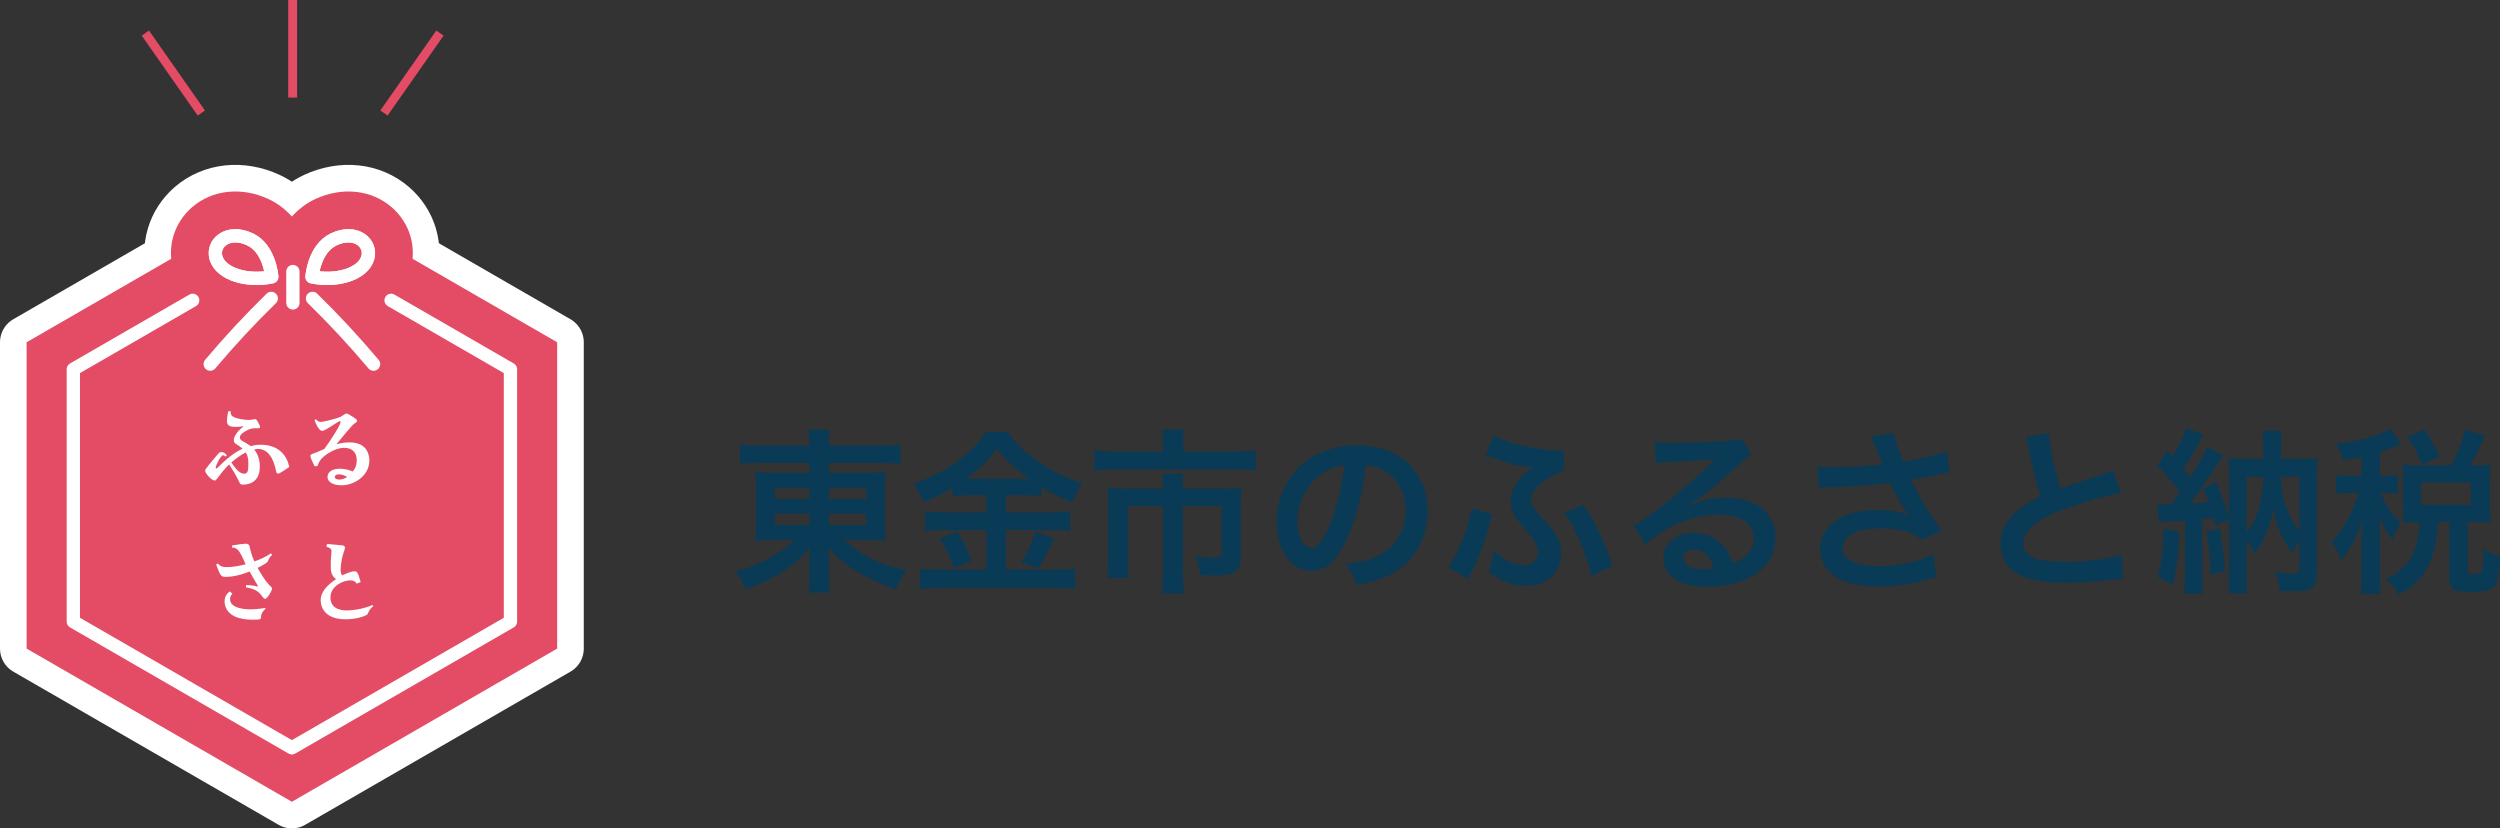 <?xml version="1.0" encoding="UTF-8"?>
<svg id="_レイヤー_2" data-name="レイヤー_2" xmlns="http://www.w3.org/2000/svg" viewBox="0 0 338.285 112.089">
  <rect x="0" y="0" width="338.285" height="112.089" fill="#333333" stroke="none"/>
  <defs>
    <style>
      .cls-1 {
        stroke-width: 7.2px;
      }

      .cls-1, .cls-2 {
        stroke: #fff;
        stroke-linecap: round;
        stroke-linejoin: round;
      }

      .cls-1, .cls-3 {
        fill: #fff;
      }

      .cls-4 {
        fill: #093a56;
      }

      .cls-2 {
        stroke-width: 1.8px;
      }

      .cls-2, .cls-5 {
        fill: none;
      }

      .cls-6 {
        fill: #e34c64;
      }

      .cls-5 {
        stroke: #e34c64;
        stroke-miterlimit: 10;
        stroke-width: 1.2px;
      }
    </style>
  </defs>
  <g id="_テキスト" data-name="テキスト">
    <g>
      <g>
        <g>
          <path class="cls-4" d="M103.035,62.641c-1.224,0-2.016.024-2.904.144v-2.64c.841.12,1.728.168,3.072.168h6.337c-.024-.984-.048-1.392-.168-2.16h2.928c-.119.744-.144,1.248-.144,2.16h6.553c1.488,0,2.4-.048,3.144-.168v2.64c-.793-.096-1.801-.144-2.977-.144h-6.721v1.344h5.017c1.464,0,1.92-.024,2.664-.096-.072.72-.096,1.512-.096,2.424v4.44q0,1.344.096,2.448c-.696-.096-1.368-.12-2.688-.12h-2.88c2.136,2.016,4.681,3.264,8.328,4.104-.624.96-.84,1.392-1.367,2.544-1.944-.648-3.385-1.296-4.921-2.184-1.776-1.056-2.904-1.968-4.2-3.456.023.792.048,1.248.048,1.656v1.728c0,1.224.024,1.92.168,2.736h-2.952c.12-.936.168-1.632.168-2.736v-1.728c0-.288.024-1.176.048-1.632-1.224,1.512-2.688,2.712-4.584,3.792-1.152.672-2.664,1.344-4.104,1.848-.528-1.2-.744-1.608-1.345-2.424,1.801-.504,3.049-.984,4.513-1.776,1.464-.792,2.616-1.632,3.433-2.472h-2.593c-1.487,0-1.968.024-2.712.12q0-.24.072-.696,0-.096.023-1.752v-4.416c0-1.248-.023-1.632-.096-2.472.648.096,1.225.12,2.616.12h4.729v-1.344h-6.505ZM104.836,66.049v1.464h4.704v-1.464h-4.704ZM104.836,69.505v1.512h4.704v-1.512h-4.704ZM112.156,67.513h5.04v-1.464h-5.04v1.464ZM112.156,71.018h5.04v-1.512h-5.04v1.512Z"/>
          <path class="cls-4" d="M131.26,67.009c-.96,0-1.656.024-2.353.12v-1.152c-1.368.816-2.328,1.32-3.912,1.968-.576-1.272-.744-1.584-1.392-2.472,4.464-1.56,8.065-4.152,9.792-7.032h2.977c.96,1.416,1.992,2.448,3.696,3.696,1.969,1.488,3.769,2.4,6.36,3.24-.575.888-.935,1.656-1.296,2.64-1.895-.792-2.688-1.176-4.2-2.112v1.224c-.696-.096-1.344-.12-2.353-.12h-2.448v2.328h6.073c1.248,0,1.992-.048,2.616-.144v2.664c-.673-.096-1.513-.144-2.641-.144h-6.049v5.377h6.529c1.224,0,2.04-.048,2.832-.144v2.76c-.889-.12-1.897-.168-2.881-.168h-15.169c-1.103,0-1.968.048-2.977.168v-2.76c.864.096,1.753.144,2.977.144h6.024v-5.377h-5.689c-1.032,0-1.872.048-2.592.144v-2.664c.647.096,1.416.144,2.616.144h5.664v-2.328h-2.208ZM129.556,71.93c.816,1.44,1.272,2.352,1.92,3.984l-2.4.96c-.504-1.512-1.128-2.784-1.895-3.984l2.376-.96ZM131.188,64.753l7.441.024q.216,0,.575-.024c-1.895-1.344-3.072-2.448-4.32-4.032-1.224,1.632-2.208,2.592-4.2,4.032h.504ZM142.661,72.914q-.312.552-1.2,2.304c-.072.144-.168.312-.984,1.704l-2.256-.84c.744-1.2,1.319-2.472,1.895-4.128l2.545.96Z"/>
          <path class="cls-4" d="M157.372,59.929c0-.696-.072-1.392-.144-1.776h3.024c-.12.528-.168,1.104-.168,1.752v1.2h6.793c1.296,0,2.16-.048,3.024-.168v2.736c-.792-.12-1.465-.144-2.952-.144h-15.914c-1.128,0-2.04.048-2.952.144v-2.736c.936.12,1.801.168,3.024.168h6.265v-1.176ZM157.372,65.833c0-.624-.024-1.224-.096-1.752h2.88c-.072.288-.096.864-.096,1.752v.288h5.568c1.08,0,1.632-.024,2.352-.096-.071.648-.096,1.2-.096,2.064v7.081c0,2.16-.696,2.712-3.504,2.712-.553,0-1.009-.024-1.992-.096-.144-1.104-.216-1.44-.648-2.568,1.08.168,1.849.24,2.353.24.983,0,1.2-.12,1.2-.744v-6.24h-5.232v8.905c0,1.176.048,1.992.168,2.952h-3.024c.12-.984.168-1.824.168-2.928v-8.929h-4.753v6.888c0,1.32.024,2.04.144,2.832h-2.952c.096-.912.144-1.704.144-2.808v-7.297c0-.744-.023-1.368-.096-2.064.768.072,1.44.096,2.472.096h5.041v-.288Z"/>
          <path class="cls-4" d="M182.332,72.746c-1.368,3.096-2.904,4.513-4.872,4.513-2.736,0-4.705-2.784-4.705-6.649,0-2.64.936-5.112,2.641-6.985,2.017-2.208,4.849-3.36,8.257-3.36,5.761,0,9.505,3.504,9.505,8.905,0,4.152-2.16,7.465-5.833,8.953-1.151.48-2.088.72-3.768,1.008-.408-1.272-.696-1.8-1.465-2.808,2.208-.288,3.648-.672,4.776-1.32,2.089-1.152,3.337-3.432,3.337-6.001,0-2.304-1.032-4.176-2.952-5.328-.744-.432-1.368-.624-2.425-.72-.456,3.768-1.296,7.081-2.496,9.793ZM178.804,64.153c-2.017,1.44-3.265,3.912-3.265,6.481,0,1.968.841,3.528,1.897,3.528.792,0,1.608-1.008,2.473-3.072.912-2.16,1.704-5.401,1.992-8.113-1.248.144-2.112.48-3.097,1.176Z"/>
          <path class="cls-4" d="M201.916,69.626c-.097.336-.12.384-.288,1.056-.504,1.968-1.393,4.44-2.16,6.097-.097.192-.408.744-.912,1.608-1.009-.816-1.44-1.08-2.568-1.584.768-1.104,1.2-1.968,1.92-3.816.601-1.536.96-2.784,1.225-4.248l2.784.888ZM211.565,63.817c-.648.12-1.224.36-2.04.864-1.536.96-2.376,1.992-2.376,2.88,0,.264.096.648.216.864.24.48.336.576,1.776,2.112.863.96,1.344,1.584,1.656,2.28.311.72.479,1.44.479,2.112,0,1.248-.576,2.496-1.536,3.288-.84.72-1.92,1.056-3.265,1.056-1.704,0-3.336-.6-5.04-1.872.36-1.056.456-1.488.672-2.904,1.345,1.248,2.833,1.968,4.129,1.968,1.103,0,1.872-.672,1.872-1.656,0-.408-.12-.84-.384-1.344-.288-.6-.553-.936-1.488-1.992-1.393-1.56-1.824-2.448-1.824-3.648,0-1.104.456-2.16,1.32-3.144.479-.552.743-.744,1.728-1.416q-.264-.024-.792-.096c-1.44-.144-2.712-.48-4.824-1.272-.408-.144-.48-.168-.816-.264l1.057-2.688c.695.408,1.68.768,3.192,1.176,1.752.48,4.488.888,5.856.888.071,0,.239,0,.479-.024l-.048,2.832ZM214.228,68.281c1.2,1.824,1.728,2.736,2.376,4.224.769,1.656,1.129,2.592,1.536,4.08l-2.832,1.344c-.24-1.32-.72-2.76-1.536-4.68-.792-1.848-1.44-3-2.136-3.865l2.592-1.104Z"/>
          <path class="cls-4" d="M228.46,68.425c2.185-.864,3.24-1.104,5.04-1.104,4.104,0,6.745,2.112,6.745,5.4,0,2.28-1.128,4.104-3.265,5.304-1.56.888-3.601,1.368-5.809,1.368-2.016,0-3.696-.384-4.656-1.104-.912-.672-1.44-1.68-1.44-2.76,0-1.992,1.728-3.432,4.129-3.432,1.68,0,3.144.696,4.152,1.968.479.6.744,1.128,1.103,2.16,1.992-.744,2.856-1.776,2.856-3.48,0-1.872-1.848-3.096-4.752-3.096-3.505,0-7.009,1.416-9.889,4.032l-1.633-2.592c.841-.408,1.801-1.056,3.385-2.256,2.232-1.704,5.353-4.392,7.177-6.24.048-.048.288-.288.432-.432l-.023-.024c-.912.12-2.448.216-6.793.408-.528.024-.696.048-1.152.12l-.12-2.88c.816.096,1.513.144,2.832.144,2.041,0,4.969-.12,7.297-.288.84-.072,1.105-.12,1.488-.312l1.488,2.112c-.408.216-.576.36-1.248.984-1.2,1.104-2.952,2.664-3.769,3.36-.432.36-2.16,1.656-2.641,1.968q-.6.408-.983.624l.048.048ZM229.18,74.402c-.864,0-1.416.432-1.416,1.104,0,.96,1.08,1.512,2.856,1.512.456,0,.576,0,1.248-.096-.432-1.656-1.344-2.52-2.688-2.52Z"/>
          <path class="cls-4" d="M245.907,63.121c.72.096,1.344.12,2.328.12,1.801,0,4.992-.216,6.481-.408-.408-1.056-1.44-3.6-1.56-3.792l3.096-.408c.144.816.576,2.088,1.32,3.84,2.473-.432,4.608-.936,5.881-1.416l.336,2.856c-.624.096-.889.168-1.704.336-.36.096-1.536.336-3.528.72.864,1.608,1.416,2.616,1.656,3.048.647,1.104,1.704,2.664,2.544,3.792l-2.784,1.272c-.601-.552-.984-.792-1.656-1.032-1.08-.36-2.353-.552-3.792-.552-3.265,0-5.185.984-5.185,2.688,0,1.56,1.776,2.424,5.04,2.424,2.544,0,5.353-.624,7.225-1.608l.384,3.072c-2.976.912-5.208,1.296-7.608,1.296-3.072,0-5.448-.648-6.673-1.824-.911-.864-1.416-2.04-1.416-3.24,0-1.368.624-2.64,1.728-3.576,1.393-1.176,3.384-1.728,6.12-1.728,1.56,0,2.953.24,4.152.72-.983-1.344-1.008-1.416-2.592-4.368-2.112.288-5.664.528-8.521.576-.601.024-.696.024-1.057.072l-.216-2.88Z"/>
          <path class="cls-4" d="M277.228,58.608c.097,1.608.816,5.064,1.585,7.513q1.56-.576,6.216-2.112c.433-.144.553-.192.912-.36l1.032,3.024c-2.088.408-5.232,1.32-7.921,2.304-3.504,1.296-5.256,2.832-5.256,4.561,0,1.752,1.632,2.496,5.496,2.496,3,0,5.953-.36,7.753-.984l.264,3.288c-.527,0-.647.024-1.944.168-2.592.264-3.936.36-5.616.36-3.336,0-5.425-.408-6.961-1.32-1.319-.792-2.088-2.28-2.088-4.008,0-1.608.769-3.144,2.137-4.296.935-.792,1.704-1.272,3.264-2.064-.6-1.944-1.008-3.553-1.607-6.505-.24-1.152-.265-1.2-.385-1.56l3.12-.504Z"/>
          <path class="cls-4" d="M291.892,68.185c.407.048.647.072,1.128.072h.72c.576-.72.769-.984,1.2-1.608-.864-1.272-2.017-2.664-3-3.672l1.319-2.04c.337.384.456.504.696.768.936-1.464,1.633-2.88,1.849-3.792l2.352.864c-.168.264-.239.384-.504.888-.647,1.272-1.56,2.808-2.231,3.792.168.216.287.384.384.48.288.36.359.432.527.648,1.249-1.92,2.017-3.288,2.329-4.104l2.184,1.152c-.216.312-.384.528-.84,1.248-.816,1.32-2.809,4.152-3.673,5.256.721-.024,1.56-.096,2.521-.168-.191-.624-.336-.96-.744-1.872l1.776-.864c.72,1.656,1.057,2.568,1.752,4.801v-5.521c0-1.224-.023-1.8-.096-2.52.744.072,1.128.096,2.185.096h2.544v-1.584c0-.864-.048-1.416-.144-2.184h2.665c-.097.72-.12,1.32-.12,2.208v1.56h2.76c1.08,0,1.536-.024,2.16-.096-.096.768-.096,1.368-.096,2.544v12.913c0,1.368-.264,1.944-1.008,2.256-.553.24-1.032.288-2.568.288-.576,0-.841,0-1.44-.048-.096-1.032-.288-1.824-.648-2.568.912.144,1.681.216,2.353.216.72,0,.96-.144.96-.6v-3.936c-.359.552-.456.696-.96,1.752-.648-.792-1.008-1.416-1.632-2.712-.408-.888-.601-1.584-.96-3.36-.192,1.416-.433,2.208-1.032,3.672-.36.864-.721,1.488-1.513,2.592-.384-.84-.576-1.176-1.056-1.896v4.608c0,1.248.024,1.944.096,2.568h-2.568c.072-.792.12-1.56.12-2.76v-7.2l-1.872.792c-.144-.528-.168-.624-.264-1.032-.552.072-.744.096-1.513.168v7.561c0,1.176.024,1.776.144,2.52h-2.616c.096-.768.144-1.368.144-2.52v-7.369q-2.976.144-3.528.264l-.239-2.52ZM294.892,71.93c-.144,3.432-.336,4.944-.889,7.176l-2.088-1.032c.576-1.848.769-3.36.84-6.529l2.137.384ZM300.364,71.498c.384,2.04.552,3.432.72,5.784l-1.992.48c-.024-2.136-.216-4.08-.552-5.856l1.824-.408ZM303.988,72.074c1.488-1.8,2.232-4.32,2.28-7.585h-2.28v7.585ZM308.669,64.489c.048,2.016.264,3.12,1.008,4.896.432,1.008.816,1.656,1.464,2.496v-7.393h-2.472Z"/>
          <path class="cls-4" d="M319.539,61.825c-.815.168-1.248.24-2.496.432-.12-.648-.384-1.248-.935-2.208,2.664-.312,4.44-.744,6.288-1.512.36-.144.721-.336,1.032-.552l1.488,2.088c-.24.096-.264.12-.624.288-.816.336-1.393.552-2.256.816v3.216h.743c.793,0,1.225-.024,1.681-.096v2.496c-.48-.072-.912-.096-1.681-.096h-.672q.048.12.168.336c.721,1.584,1.297,2.424,2.545,3.696l-.217.432c-.432.816-.504.984-.863,1.872-.841-1.08-1.032-1.416-1.849-3.168.072.576.144,1.968.144,2.736v4.801c0,1.392.023,2.16.144,2.952h-2.784c.096-.84.144-1.608.144-2.952v-4.152c0-.456.097-2.352.144-2.952-.648,2.136-1.513,3.792-2.904,5.521-.408-1.152-.672-1.728-1.225-2.496,1.009-1.176,1.56-2.016,2.257-3.288.528-.984,1.128-2.424,1.392-3.336h-1.2c-.935,0-1.392.024-1.92.12v-2.544c.552.096.984.12,1.92.12h1.536v-2.568ZM331.637,62.977c.96-1.776,1.392-2.88,1.944-4.872l2.664.864c-1.105,2.424-1.345,2.928-1.992,4.008h.744c.84,0,1.32-.024,1.992-.096-.072.576-.097.96-.097,1.68v4.416c0,.72.024,1.2.097,1.776-.648-.072-1.225-.096-1.992-.096h-1.08v6.529c0,.456.12.504,1.032.504.983,0,1.031-.12,1.08-3.432.912.6,1.536.912,2.256,1.08-.168,2.616-.312,3.36-.744,3.936-.456.648-1.224.816-3.481.816-2.064,0-2.64-.456-2.64-2.04v-7.393h-1.513c-.191,2.616-.456,3.936-1.128,5.425-.912,2.04-2.064,3.24-4.177,4.392-.527-.912-.863-1.32-1.775-2.112,3.096-1.416,4.536-3.864,4.536-7.705h-.36c-.768,0-1.248.024-1.895.096.048-.552.071-1.128.071-1.8v-4.32c0-.576-.023-1.2-.071-1.752.695.072,1.08.096,1.92.096h4.608ZM327.725,62.857c-.744-1.776-1.225-2.688-1.969-3.696l2.328-1.08c.912,1.392,1.44,2.4,1.992,3.72l-2.352,1.056ZM327.58,68.305h6.745v-3.024h-6.745v3.024Z"/>
        </g>
        <g>
          <g>
            <polygon class="cls-1" points="49.889 31.589 29.104 31.589 3.6 46.314 3.6 87.764 39.496 108.489 75.393 87.764 75.393 46.314 49.889 31.589"/>
            <path class="cls-1" d="M55.137,45.409c-1.089-1.295-2.216-2.568-3.362-3.826,1.74-1.155,3.099-2.804,3.745-5.0.922-3.135-.05-6.415-2.536-8.558-2.734-2.357-6.685-2.776-10.312-1.095-1.275.591-2.31,1.421-3.175,2.365-.866-.944-1.901-1.775-3.175-2.365h-0c-3.628-1.681-7.579-1.262-10.312,1.095-2.486,2.143-3.458,5.423-2.536,8.558.646,2.196,2.005,3.845,3.745,5-1.145,1.258-2.273,2.531-3.361,3.826-2.133,2.536-1.808,6.321.728,8.454,1.125.947,2.496,1.409,3.86,1.409,1.709,0,3.407-.727,4.594-2.137,1.804-2.144,3.725-4.216,5.689-6.237.298.045.595.091.905.091.225,0,.439-.042.658-.067,1.954,2.013,3.867,4.076,5.665,6.213,1.187,1.41,2.885,2.136,4.594,2.136,1.364,0,2.735-.462,3.86-1.409,2.535-2.134,2.861-5.919.728-8.454Z"/>
          </g>
          <polygon class="cls-6" points="49.889 31.589 29.104 31.589 3.6 46.314 3.6 87.764 39.496 108.489 75.393 87.764 75.393 46.314 49.889 31.589"/>
          <path class="cls-6" d="M55.137,45.409c-1.089-1.295-2.216-2.568-3.362-3.826,1.74-1.155,3.099-2.804,3.745-5.0.922-3.135-.05-6.415-2.536-8.558-2.734-2.357-6.685-2.776-10.312-1.095-1.275.591-2.31,1.421-3.175,2.365-.866-.944-1.901-1.775-3.175-2.365h-0c-3.628-1.681-7.579-1.262-10.312,1.095-2.486,2.143-3.458,5.423-2.536,8.558.646,2.196,2.005,3.845,3.745,5-1.145,1.258-2.273,2.531-3.361,3.826-2.133,2.536-1.808,6.321.728,8.454,1.125.947,2.496,1.409,3.86,1.409,1.709,0,3.407-.727,4.594-2.137,1.804-2.144,3.725-4.216,5.689-6.237.298.045.595.091.905.091.225,0,.439-.042.658-.067,1.954,2.013,3.867,4.076,5.665,6.213,1.187,1.41,2.885,2.136,4.594,2.136,1.364,0,2.735-.462,3.86-1.409,2.535-2.134,2.861-5.919.728-8.454Z"/>
          <polyline class="cls-2" points="26.073 40.639 9.922 49.964 9.922 84.114 39.496 101.189 69.072 84.114 69.072 49.964 52.92 40.639"/>
          <g>
            <path class="cls-2" d="M45.195,32.374c2.99-1.386,5.144.562,4.569,2.517-.662,2.252-4.304,3.245-7.543,2.568,0,0,.258-3.826,2.974-5.085Z"/>
            <path class="cls-2" d="M45.195,32.374c2.99-1.386,5.144.562,4.569,2.517-.662,2.252-4.304,3.245-7.543,2.568,0,0,.258-3.826,2.974-5.085Z"/>
            <path class="cls-2" d="M42.288,40.38c2.896,2.827,5.652,5.796,8.258,8.892"/>
            <path class="cls-2" d="M33.798,32.374c-2.99-1.386-5.144.562-4.569,2.517.662,2.252,4.304,3.245,7.543,2.568,0,0-.258-3.826-2.974-5.085Z"/>
            <path class="cls-2" d="M33.798,32.374c-2.99-1.386-5.144.562-4.569,2.517.662,2.252,4.304,3.245,7.543,2.568,0,0-.258-3.826-2.974-5.085Z"/>
            <path class="cls-2" d="M36.705,40.38c-2.895,2.827-5.652,5.796-8.258,8.892"/>
            <path class="cls-2" d="M39.632,36.745v4.244"/>
          </g>
          <g>
            <path class="cls-3" d="M30.496,61.788c-.145-.132-.225-.185-.317-.185-.303,0-.989,1.386-.989,1.65,0,.092.039.145.105.145.039,0,.053-.013.198-.158,1.769-1.769,2.745-2.244,3.326-2.521-.277-.251-.356-.303-.818-.594-.265-.172-.37-.343-.37-.594,0-.185.132-.911,1.347-1.861-.397.066-.832.092-1.109.092-.857,0-1.161-.224-1.161-.805,0-.277.053-.805.198-1.333l.304.04c0,.33,0,.568.475.792.476.224,1.438.37,1.94.37.211,0,.528-.04.699-.079.119-.026.159-.04.185-.04.144,0,.211.053.435.475.144.264.25.462.25.581,0,.145-.118.185-.224.185-.766,0-.897,0-1.333.185-.423.172-1.188.607-1.188,1.056,0,.277.251.422.409.515q.858.488,1.096.673c.369-.132.752-.198,1.307-.198,2.059,0,3.472,1.043,3.881,3.01-.198.145-1.308.897-1.466.897-.251,0-.29-.198-.33-.383-.132-.66-.62-2.957-2.441-2.957-.264,0-.409.053-.502.092.462.581.753,1.28.753,2.323,0,2.415-1.967,2.415-2.283,2.415-.344,0-.397-.105-.568-.488-.383-.818-.712-1.32-1.293-2.244-.29.277-.686.647-1.465,1.703-.33.449-.37.475-.488.475-.435,0-1.294-.977-1.294-1.307,0-.185.053-.251.541-.858.713-.884,1.201-1.439,1.28-1.518.066-.066.185-.172.397-.172.277,0,.527.198.713.435l-.198.185ZM33.043,64.097c.397,0,.567-.251.567-1.28,0-.713-.092-1.188-.355-1.597-.581.29-1.334.818-1.954,1.36.488.7,1.056,1.518,1.742,1.518Z"/>
            <path class="cls-3" d="M42.575,63.107c-.093-.171-.581-1.188-.581-1.386,0-.211.079-.237.766-.488.172-.066.264-.105,1.122-.475.778-1.056,2.204-3.234,2.204-3.669,0-.066-.04-.106-.093-.106-.224,0-1.967,1.32-2.375,1.32-.476,0-.858-.937-1.057-1.439l.185-.145c.08.106.291.37.647.37.435,0,2.243-.475,2.692-.686.119-.053.646-.449.766-.449.185,0,.396.132.871.435.369.238.594.396.594.515,0,.172-.079.224-.396.435-.251.158-1.928,2.178-2.402,2.785.594-.172,1.175-.264,1.795-.264,2.573,0,2.666,2.006,2.666,2.455,0,2.085-2.085,3.352-3.762,3.352-1.017,0-1.9-.383-1.9-1.122,0-.633.567-1.122,1.663-1.122.62,0,1.319.158,1.728.37.397-.37.568-.95.568-1.492,0-.977-.516-1.703-1.703-1.703-1.003,0-2.125.62-2.877,1.28-.212.185-.542.515-.727,1.175l-.396.053ZM45.861,64.19c-.435,0-.554.211-.554.343,0,.251.264.356.62.356.33,0,.766-.132,1.056-.356-.185-.092-.62-.343-1.122-.343Z"/>
            <path class="cls-3" d="M31.405,73.808c.818-.145,1.558-.237,1.809-.237.476,0,.528.198.607.581.211.95.448,1.465.607,1.821.805-.29,1.623-.66,2.243-1.109l.145.251c-.251.172-.277.211-.62.897-.093.185-1.03.686-1.333.832.409.739,1.056,1.795,1.491,2.231.383.383.462.462.462.567,0,.224-.62,1.386-.924,1.386-.172,0-.211-.066-.62-.594-.159-.211-.66-.765-1.98-.95v-.317c.356.013.634.026.99.079.093.013.515.105.581.105.026,0,.053-.013.053-.04,0-.04-.053-.119-.133-.237-.488-.805-.58-.977-1.003-1.742-.95.396-2.19.726-3.193.726-.7,0-.727-.079-1.347-1.676l.251-.132c.343.422.673.488,1.161.488.858,0,1.769-.172,2.587-.383-.884-2.033-1.135-2.217-1.835-2.27v-.277ZM31.445,80.329c-.225.224-.316.488-.316.752,0,1.32,2.296,1.373,2.745,1.373.475,0,1.175-.053,1.782-.158.092-.013.158-.026.211-.026.039,0,.053.079.053.119-.04.04-.211.211-.225.224-.264.264-.369.594-.369.832,0,.33-.014.409-1.057.409-1.016,0-1.86-.132-2.521-.449-1.096-.528-1.359-1.439-1.359-2.019,0-.766.396-1.109.699-1.36l.356.304Z"/>
            <path class="cls-3" d="M48.263,78.982c-.119-.198-.277-.449-.897-.449-.978,0-2.653.805-2.653,2.31,0,1.755,1.809,1.755,2.271,1.755.936,0,2.362-.264,3.432-.739l.079.198c-.462.303-.607.686-.739,1.016-.066.185-1.294.726-2.97.726-3.247,0-3.393-2.125-3.393-2.561,0-1.307,1.109-2.204,2.086-2.877-.634-.449-.727-1.016-.727-1.848,0-.594.026-.99.066-1.412.014-.106.04-.422.04-.528,0-.396-.409-.515-.686-.581l.079-.383c.198.026,1.649.145,2.085.185.238.026.344.158.344.343,0,.145-.251.818-.291.964-.171.62-.303,1.544-.303,2.085,0,.264.092.501.224.673.397-.211,1.175-.554,1.663-.554.356,0,.435.092.832,1.452l-.541.224Z"/>
          </g>
        </g>
      </g>
      <g>
        <line class="cls-5" x1="39.6" y1="13.2" x2="39.6"/>
        <line class="cls-5" x1="51.957" y1="15.291" x2="59.528" y2="4.478"/>
        <line class="cls-5" x1="27.243" y1="15.291" x2="19.672" y2="4.478"/>
      </g>
    </g>
  </g>
</svg>